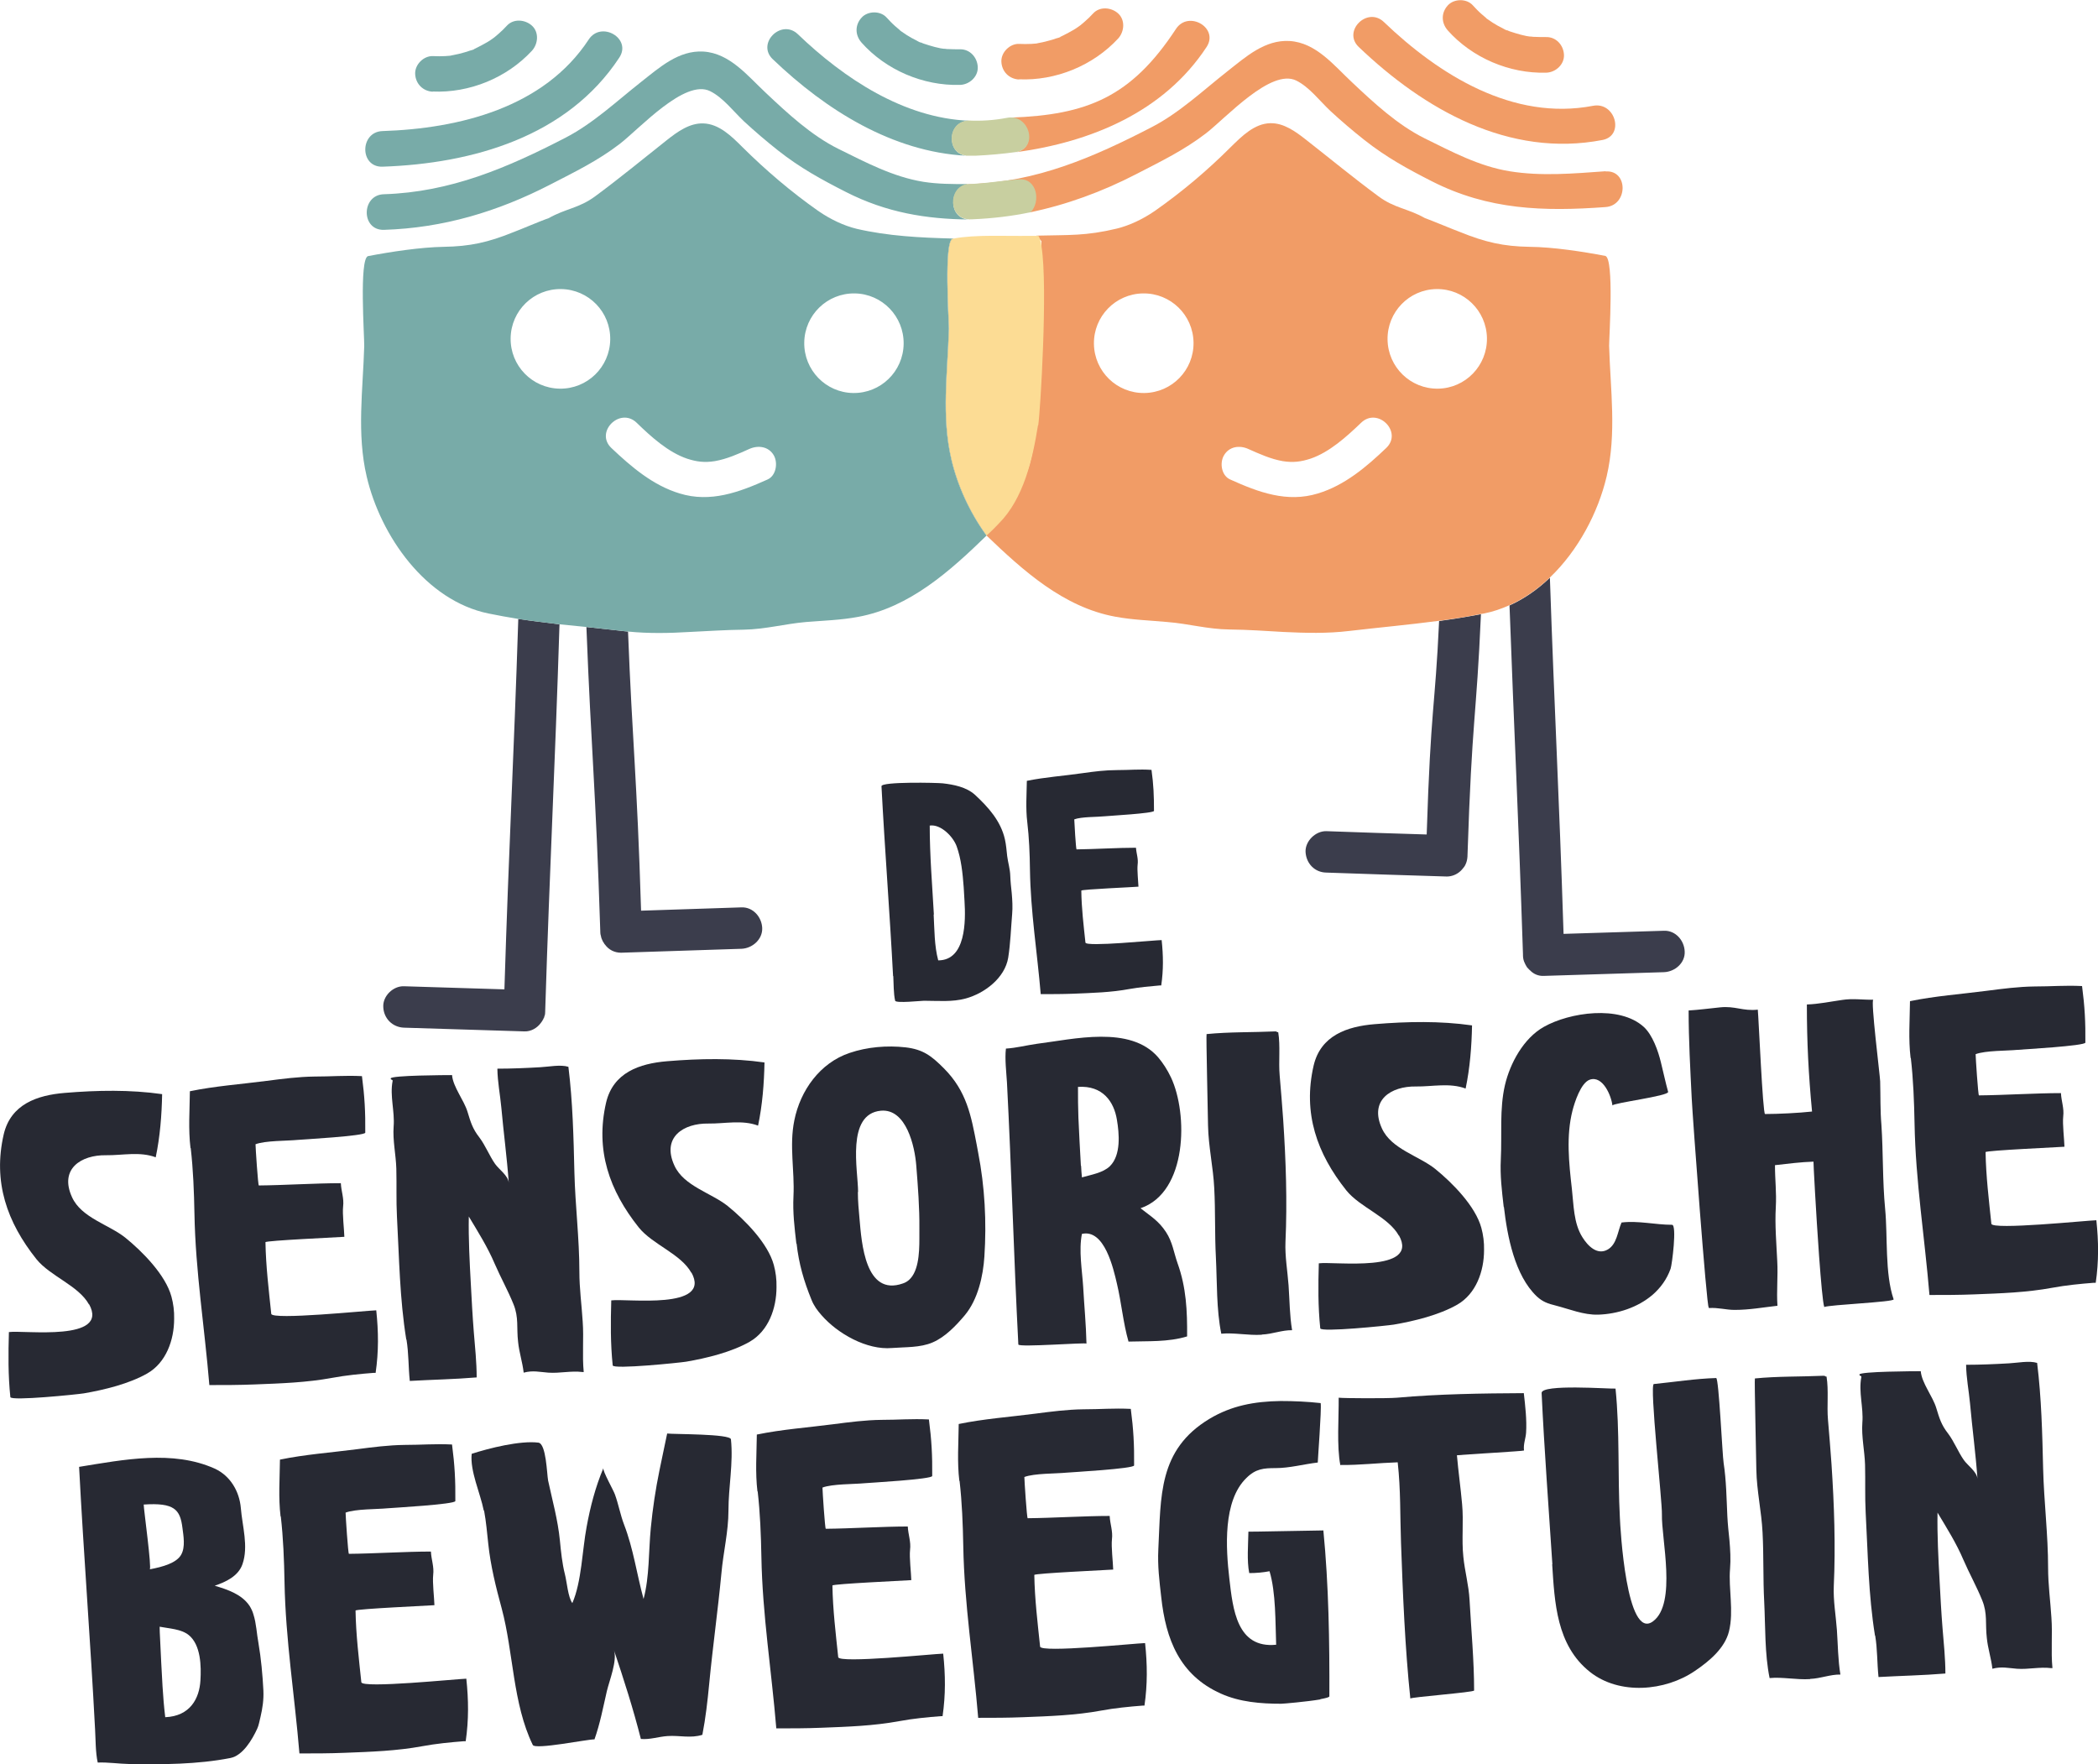 <?xml version="1.0" encoding="UTF-8"?> <svg xmlns="http://www.w3.org/2000/svg" id="Laag_2" viewBox="0 0 101.32 85.21"><defs><style> .cls-1 { fill: none; } .cls-2 { fill: #fcdc94; } .cls-3 { fill: #78aba8; } .cls-4 { fill: #f19c66; } .cls-5 { fill: #3b3d4c; } .cls-6 { fill: #c8cfa0; } .cls-7 { fill: #272933; } </style></defs><g id="Laag_1-2" data-name="Laag_1"><g><g><g><g><path class="cls-7" d="M43.13,47.14c-.16-3.06-.4-6.11-.56-9.17-.01-.23,2.71-.17,2.96-.14.53.06,1.14.18,1.55.55.65.6,1.25,1.27,1.45,2.15.06.27.08.53.11.81.04.32.14.62.15.96.01.28.04.56.07.83.03.34.05.68.02,1.02-.06.71-.08,1.4-.19,2.1-.16.98-1.14,1.72-2.05,1.97-.66.18-1.35.11-2.02.11-.14,0-1.34.13-1.39,0-.08-.35-.07-.82-.09-1.19ZM45.09,44.17c.04.73.03,1.5.22,2.21,1.34,0,1.33-1.91,1.27-2.86-.01-.22-.03-.45-.04-.68-.05-.67-.12-1.36-.34-1.97-.17-.47-.77-1.08-1.3-1,0,1.43.12,2.87.2,4.29Z"></path><path class="cls-7" d="M49.61,39.7c-.08-.67-.03-1.32-.02-1.99.88-.18,1.79-.24,2.68-.37.56-.08,1.12-.15,1.68-.15.61,0,1.05-.05,1.66-.01.1.72.12,1.25.12,1.98,0,.12-2.21.24-2.37.26-.37.04-1.14.02-1.48.15,0,.11.08,1.45.11,1.45.87-.01,2.01-.08,2.87-.08.02.29.12.53.08.82-.03.26.03.8.04,1.06-.16.02-2.76.13-2.76.19.01.85.11,1.67.2,2.51.02.22,3.36-.12,3.68-.12.08.75.09,1.44-.02,2.19-.02,0-.04,0-.07,0-.47.04-.99.09-1.45.17-.91.17-1.8.19-2.73.23-.53.02-1.05.02-1.57.02-.17-2.02-.49-3.98-.52-6.01-.01-.77-.04-1.54-.13-2.3Z"></path></g><g><path class="cls-7" d="M4.3,63c-.51-.92-1.87-1.36-2.54-2.19-1.42-1.78-2.11-3.73-1.58-6.03.34-1.45,1.61-1.89,2.95-2,1.57-.13,3.16-.16,4.7.06-.02,1.02-.1,2.05-.31,3.05-.77-.29-1.61-.09-2.4-.1-1.2-.02-2.27.66-1.64,2.03.45.99,1.78,1.32,2.57,1.95.84.68,1.95,1.81,2.23,2.85.09.33.14.7.13,1.07,0,1.03-.39,2.12-1.3,2.64-.88.5-2.07.79-3.06.96-.3.05-3.53.38-3.55.18-.11-1.06-.1-2.08-.07-3.14.74-.1,4.88.48,3.87-1.35Z"></path><path class="cls-7" d="M9.2,55.45c-.11-.93-.04-1.81-.03-2.75,1.21-.25,2.47-.34,3.7-.5.77-.1,1.54-.2,2.32-.21.83,0,1.45-.06,2.29-.02.13.99.17,1.73.16,2.73,0,.16-3.05.33-3.27.35-.51.05-1.56.03-2.03.21,0,.15.12,1.99.16,1.99,1.19-.01,2.77-.11,3.96-.11.02.4.16.73.11,1.13-.04.36.05,1.1.06,1.46-.22.02-3.81.18-3.81.26.02,1.17.16,2.31.28,3.46.03.31,4.63-.16,5.07-.17.11,1.03.12,1.99-.03,3.02-.03,0-.06,0-.09,0-.65.05-1.36.12-2,.24-1.25.23-2.48.27-3.77.32-.73.03-1.44.03-2.17.03-.23-2.78-.67-5.49-.72-8.28-.02-1.06-.06-2.12-.18-3.17Z"></path><path class="cls-7" d="M19.62,64.69c-.32-1.99-.34-3.92-.45-5.94-.04-.77-.01-1.54-.03-2.31-.02-.68-.18-1.36-.13-2.04.06-.72-.19-1.48-.05-2.19.02-.09-.1-.04-.09-.13,0-.15,2.69-.16,2.96-.16.05.58.58,1.21.75,1.78.15.49.24.81.57,1.23.3.4.48.88.76,1.28.19.27.63.56.66.91-.09-1.24-.25-2.42-.36-3.64-.06-.64-.18-1.22-.19-1.87.68,0,1.38-.03,2.07-.07.4-.02.98-.14,1.36-.02.21,1.7.25,3.41.29,5.11.04,1.59.24,3.19.24,4.78,0,.82.11,1.6.16,2.41.06.81-.03,1.62.05,2.44-.02,0-.04,0-.06,0-.56-.07-1.1.07-1.65.03-.42-.03-.74-.12-1.19,0-.06-.52-.22-.98-.27-1.49-.08-.68.04-1.17-.22-1.81-.27-.67-.62-1.29-.91-1.96-.34-.8-.8-1.53-1.25-2.28-.02,1.08.04,2.21.1,3.3.04.75.08,1.51.14,2.26.06.72.14,1.49.14,2.21-1.07.09-2.18.11-3.23.17-.07-.66-.05-1.34-.16-2Z"></path><path class="cls-7" d="M33.39,61.47c-.51-.92-1.87-1.36-2.54-2.19-1.42-1.78-2.11-3.73-1.58-6.03.34-1.45,1.61-1.89,2.95-2,1.57-.13,3.16-.16,4.7.06-.02,1.02-.1,2.05-.31,3.05-.77-.29-1.61-.09-2.4-.1-1.2-.02-2.27.66-1.64,2.03.45.99,1.78,1.32,2.57,1.95.84.68,1.95,1.81,2.23,2.85.09.33.14.7.13,1.07,0,1.03-.39,2.12-1.3,2.64-.88.5-2.07.79-3.06.96-.3.05-3.53.38-3.55.18-.11-1.06-.1-2.08-.07-3.14.74-.1,4.88.48,3.87-1.35Z"></path><path class="cls-7" d="M38.46,60.07c-.09-.79-.18-1.5-.14-2.31.06-1.23-.21-2.42.04-3.65.29-1.45,1.24-2.78,2.67-3.26.85-.29,1.81-.37,2.7-.27.86.1,1.26.42,1.85,1.01,1.11,1.11,1.32,2.3,1.59,3.7.02.12.05.25.07.38.32,1.64.41,3.34.3,5.01-.06.94-.31,2.07-.94,2.83-.42.5-.95,1.06-1.56,1.32-.6.26-1.32.22-1.96.27-1.22.11-2.64-.7-3.41-1.59-.2-.23-.36-.44-.48-.74-.37-.91-.61-1.73-.72-2.72ZM41.43,57.57c0,.45.04.85.08,1.3.1,1.14.27,3.76,2.1,3.11.24-.08.4-.25.52-.47.33-.62.26-1.64.27-2.18.01-1.01-.07-2.03-.15-3.04-.07-.92-.48-2.76-1.71-2.65-1.69.16-1.1,2.9-1.1,3.92Z"></path><path class="cls-7" d="M49.18,64.94c-.22-4.22-.33-8.44-.55-12.66-.03-.5-.11-1.15-.05-1.64.5-.03.99-.16,1.49-.23,1.77-.22,4.51-.91,5.86.65.23.27.45.61.62.97.83,1.76.8,5.55-1.47,6.32.48.38.87.6,1.23,1.15.32.49.37.97.56,1.51.42,1.17.47,2.3.46,3.53-.92.28-1.88.22-2.83.25-.26-.91-.34-1.87-.56-2.8-.17-.73-.6-2.65-1.69-2.4-.16.8.01,1.75.06,2.55.05.91.14,1.83.16,2.75,0-.07-3.28.19-3.29.04ZM52.21,56.3c.01.19.02.37.04.56.45-.13,1.02-.22,1.35-.54.55-.54.45-1.59.34-2.24-.14-.87-.68-1.67-1.88-1.59,0,.5,0,.98.02,1.48.04.77.07,1.56.12,2.33Z"></path><path class="cls-7" d="M60.93,64.46c-.65.04-1.33-.11-1.95-.05-.24-1.18-.2-2.49-.26-3.68-.06-1.13-.02-2.23-.08-3.35-.05-1.02-.28-2-.3-3.03,0-.34-.1-4.41-.07-4.41,1.1-.11,2.22-.08,3.32-.13.1,0,.04.04.14.04.11.67.01,1.41.07,2.09.06.71.12,1.42.17,2.14.13,1.96.2,3.94.11,5.89-.03.7.1,1.42.15,2.11.05.71.05,1.45.17,2.16-.49-.01-.95.19-1.46.21Z"></path><path class="cls-7" d="M67.56,59.68c-.51-.92-1.87-1.36-2.54-2.19-1.42-1.78-2.11-3.73-1.58-6.03.34-1.45,1.61-1.89,2.95-2,1.57-.13,3.16-.16,4.7.06-.02,1.02-.1,2.05-.31,3.05-.77-.29-1.61-.09-2.4-.1-1.2-.02-2.27.66-1.64,2.03.45.99,1.78,1.32,2.57,1.95.84.68,1.95,1.81,2.23,2.85.09.33.14.7.13,1.07,0,1.03-.39,2.12-1.3,2.64-.88.5-2.07.79-3.06.96-.3.05-3.53.38-3.55.18-.11-1.06-.1-2.08-.07-3.14.74-.1,4.88.48,3.87-1.35Z"></path><path class="cls-7" d="M72.62,58.29c-.09-.79-.18-1.5-.14-2.31.06-1.18-.07-2.42.2-3.58.25-1.06.9-2.26,1.88-2.81,1.24-.7,3.65-1.06,4.82,0,.43.39.7,1.17.83,1.71.12.48.22.96.35,1.43.05.2-2.7.54-2.69.66-.05-.46-.46-1.46-1.09-1.25-.44.15-.74,1.11-.84,1.5-.31,1.22-.17,2.53-.03,3.76.09.78.08,1.67.51,2.35.26.42.72.89,1.23.59.44-.26.47-.87.66-1.3.8-.1,1.64.11,2.44.11.24.01,0,1.92-.07,2.12-.18.51-.49.93-.87,1.26-.71.61-1.69.93-2.63.96-.7.02-1.39-.27-2.05-.44-.37-.09-.63-.18-.91-.44-1.07-1.01-1.43-2.92-1.59-4.32Z"></path><path class="cls-7" d="M82.52,63.14c-.1,0-.78-9.24-.82-10.08-.07-1.43-.15-2.83-.15-4.26.5-.03,1.01-.1,1.51-.15.74-.08,1.1.19,1.83.11.04.36.24,5.04.35,5.04.63,0,1.64-.05,2.27-.12-.17-1.8-.25-3.34-.25-5.17.58-.02,1.14-.14,1.71-.22.52-.08.98,0,1.5-.01-.14,0,.32,3.64.33,3.94.02.7,0,1.4.06,2.1.09,1.34.05,2.71.18,4.06.13,1.35-.02,3.11.41,4.37.04.13-3.09.26-3.35.37-.07-.21-.16-1.24-.25-2.46-.15-2.09-.28-4.56-.27-4.56-.62.02-1.24.1-1.86.17,0,.74.08,1.3.04,2.03-.05.85.03,1.76.07,2.61.04.72-.04,1.46.01,2.15-.71.08-1.35.2-2.07.2-.42,0-.79-.12-1.24-.09Z"></path><path class="cls-7" d="M92.27,51.1c-.11-.93-.04-1.81-.03-2.75,1.21-.25,2.47-.34,3.7-.5.77-.1,1.54-.2,2.32-.21.83,0,1.45-.06,2.29-.02.13.99.17,1.73.16,2.73,0,.16-3.05.33-3.27.35-.51.05-1.56.03-2.03.21,0,.15.12,1.99.16,1.99,1.19-.01,2.77-.11,3.96-.11.02.4.16.73.11,1.13-.04.36.05,1.1.06,1.46-.22.02-3.81.18-3.81.26.02,1.17.16,2.31.28,3.46.03.31,4.63-.16,5.07-.17.11,1.03.12,1.99-.03,3.02-.03,0-.06,0-.09,0-.65.05-1.36.12-2,.24-1.25.23-2.48.27-3.77.32-.73.03-1.44.03-2.17.03-.23-2.78-.67-5.49-.72-8.28-.02-1.06-.06-2.12-.18-3.17Z"></path></g></g><g><path class="cls-7" d="M4.59,83.49c-.22-4.22-.55-8.42-.77-12.65,2.16-.35,4.52-.82,6.54.08.77.35,1.2,1.11,1.27,1.9.07.88.38,1.86.08,2.72-.2.58-.81.86-1.34,1.04.63.19,1.3.41,1.68.97.08.13.15.27.19.42.14.43.16.95.24,1.37.13.76.2,1.53.24,2.3.02.45-.04.85-.14,1.28-.05.19-.08.4-.16.57-.24.52-.69,1.29-1.29,1.41-1.58.31-3.3.32-4.9.29-.5-.01-1.01-.09-1.51-.07-.11-.48-.1-1.13-.13-1.64ZM7.22,75.79c.65-.12,1.31-.31,1.53-.71.21-.37.11-.91.06-1.3-.11-.88-.39-1.22-1.87-1.12,0,.22.4,3.11.29,3.13ZM9.11,78.96c-.36-.29-.93-.31-1.4-.4,0,.18.01.37.02.56.03.78.08,1.56.12,2.33.03.5.07.98.13,1.48,1.2-.05,1.65-.9,1.7-1.78.04-.66.03-1.72-.58-2.2Z"></path><path class="cls-7" d="M13.55,73.24c-.11-.93-.04-1.81-.03-2.75,1.21-.25,2.47-.34,3.7-.5.77-.1,1.54-.2,2.32-.21.83,0,1.45-.06,2.29-.02.13.99.17,1.73.16,2.73,0,.16-3.05.33-3.27.35-.51.05-1.56.03-2.03.21,0,.15.12,1.99.16,1.99,1.19-.01,2.77-.11,3.96-.11.02.4.16.73.11,1.13-.04.36.05,1.1.06,1.46-.22.02-3.81.18-3.81.26.02,1.17.16,2.31.28,3.46.03.31,4.63-.16,5.07-.17.11,1.03.12,1.99-.03,3.02-.03,0-.06,0-.09,0-.65.05-1.36.12-2,.24-1.25.23-2.48.27-3.77.32-.73.03-1.44.03-2.17.03-.23-2.78-.67-5.49-.72-8.28-.02-1.06-.06-2.12-.18-3.17Z"></path><path class="cls-7" d="M23.36,72.94c-.16-.82-.67-1.9-.58-2.73.83-.27,2.34-.65,3.22-.54.38.05.41,1.51.47,1.83.21.98.47,1.89.57,2.9.05.52.11,1.11.24,1.62.1.39.15,1.11.36,1.4.45-1.03.48-2.57.69-3.68.18-.98.42-1.91.81-2.84-.05.13.5,1.09.56,1.28.17.47.26.98.44,1.45.45,1.17.61,2.38.94,3.59.29-1.08.24-2.31.35-3.43.09-.93.23-1.87.42-2.79.12-.6.25-1.18.37-1.77.32.04,3.05.01,3.08.28.12,1.15-.12,2.29-.12,3.44,0,1.02-.25,2.01-.34,3.03-.17,1.79-.42,3.56-.59,5.34-.08.83-.17,1.64-.33,2.46-.56.18-1.11.02-1.68.06-.44.03-.85.18-1.29.14-.37-1.46-.82-2.86-1.3-4.29.17.5-.22,1.47-.34,1.97-.18.78-.33,1.58-.6,2.34-.32-.01-2.86.51-2.98.27-.97-2-.93-4.46-1.5-6.59-.28-1.03-.54-2.07-.65-3.13-.06-.54-.1-1.05-.2-1.59Z"></path><path class="cls-7" d="M36.58,72.03c-.11-.93-.04-1.81-.03-2.75,1.21-.25,2.47-.34,3.7-.5.77-.1,1.54-.2,2.32-.21.83,0,1.45-.06,2.29-.02.13.99.17,1.73.16,2.73,0,.16-3.05.33-3.27.35-.51.05-1.56.03-2.03.21,0,.15.12,1.99.16,1.99,1.19-.01,2.77-.11,3.96-.11.02.4.16.73.11,1.13-.04.36.05,1.1.06,1.46-.22.02-3.81.18-3.81.26.02,1.17.16,2.31.28,3.46.03.31,4.63-.16,5.07-.17.11,1.03.12,1.99-.03,3.02-.03,0-.06,0-.09,0-.65.05-1.36.12-2,.24-1.25.23-2.48.27-3.77.32-.73.03-1.44.03-2.17.03-.23-2.78-.67-5.49-.72-8.28-.02-1.06-.06-2.12-.18-3.17Z"></path><path class="cls-7" d="M46.33,71.52c-.11-.93-.04-1.81-.03-2.75,1.21-.25,2.47-.34,3.7-.5.77-.1,1.54-.2,2.32-.21.83,0,1.45-.06,2.29-.02.13.99.17,1.73.16,2.73,0,.16-3.05.33-3.27.35-.51.05-1.56.03-2.03.21,0,.15.12,1.99.16,1.99,1.19-.01,2.77-.11,3.96-.11.02.4.16.73.11,1.13-.04.36.05,1.1.06,1.46-.22.02-3.81.18-3.81.26.02,1.17.16,2.31.28,3.46.03.31,4.63-.16,5.07-.17.11,1.03.12,1.99-.03,3.02-.03,0-.06,0-.09,0-.65.05-1.36.12-2,.24-1.25.23-2.48.27-3.77.32-.73.03-1.44.03-2.17.03-.23-2.78-.67-5.49-.72-8.28-.02-1.06-.06-2.12-.18-3.17Z"></path><path class="cls-7" d="M63.77,82.07c-.65.11-1.79.21-1.9.21-.98,0-2-.08-2.91-.49-1.99-.89-2.66-2.62-2.88-4.66-.09-.79-.18-1.5-.14-2.31.13-2.55-.02-4.8,2.47-6.3,1.07-.64,2.17-.84,3.43-.86.66,0,1.3.03,1.94.1.05.28-.15,2.87-.14,2.87-.68.08-1.36.27-2.04.27-.57,0-.96.03-1.41.48-1.14,1.11-.99,3.39-.82,4.86.17,1.47.36,3.38,2.26,3.19-.04-1.07-.01-2.52-.32-3.55-.31.06-.64.09-.98.09-.12-.6-.05-1.37-.04-2,0,.01,3.33-.06,3.62-.06.26,2.64.3,5.4.29,8.01,0,.05-.18.09-.44.14Z"></path><path class="cls-7" d="M64.73,70.76c-.18-.93-.07-2.29-.08-3.26.24.03,2.37.04,2.82,0,1.99-.18,4.12-.21,6.12-.22.07.61.15,1.3.11,1.91-.02.29-.14.55-.1.86,0,.03-3.02.2-3.24.23.07.8.18,1.57.25,2.36.08.85-.03,1.7.06,2.54.07.71.26,1.36.3,2.09.08,1.46.22,2.91.22,4.37,0,.09-3.09.32-3.08.39-.26-2.49-.36-5.01-.45-7.51-.05-1.38-.01-2.53-.16-3.9-.92.03-1.84.14-2.76.13Z"></path><path class="cls-7" d="M74.97,75.55c-.18-2.76-.39-5.52-.52-8.28,0-.44,3.27-.19,3.57-.21.21,2.07.1,4.16.21,6.24.02.46.31,5.96,1.6,5,1.16-.86.4-3.99.43-5.17.02-.6-.61-6.27-.39-6.29,1-.1,2-.26,3.01-.29.13,0,.3,3.74.36,4.1.13.84.14,1.73.18,2.57.02.39.06.77.1,1.15.04.47.07.93.03,1.4-.08.96.19,2.03-.05,3.01-.2.82-.96,1.45-1.64,1.91-1.44.99-3.66,1.18-5.08.05-1.62-1.29-1.7-3.36-1.82-5.2Z"></path><path class="cls-7" d="M87.41,81.09c-.65.04-1.33-.11-1.95-.05-.24-1.18-.2-2.49-.26-3.68-.06-1.13-.02-2.23-.08-3.35-.05-1.02-.28-2-.3-3.03,0-.34-.1-4.41-.07-4.41,1.1-.11,2.22-.08,3.32-.13.1,0,.04.04.14.04.11.67.01,1.41.07,2.09.06.71.12,1.42.17,2.14.13,1.96.2,3.94.11,5.89-.03.7.1,1.42.15,2.11.05.71.05,1.45.17,2.16-.49-.01-.95.19-1.46.21Z"></path><path class="cls-7" d="M90.55,78.99c-.32-1.99-.34-3.92-.45-5.94-.04-.77-.01-1.54-.03-2.31-.02-.68-.18-1.36-.13-2.04.06-.72-.19-1.48-.05-2.19.02-.09-.1-.04-.09-.13,0-.15,2.69-.16,2.96-.16.05.58.58,1.21.75,1.78.15.49.24.81.57,1.23.3.4.48.88.76,1.28.19.27.63.56.66.91-.09-1.24-.25-2.42-.36-3.64-.06-.64-.18-1.22-.19-1.87.68,0,1.38-.03,2.07-.07.4-.02.98-.14,1.36-.02.21,1.7.25,3.41.29,5.11.04,1.59.24,3.19.24,4.78,0,.82.11,1.6.16,2.41.06.81-.03,1.62.05,2.44-.02,0-.04,0-.06,0-.56-.07-1.1.07-1.65.03-.42-.03-.74-.12-1.19,0-.06-.52-.22-.98-.27-1.49-.08-.68.04-1.17-.22-1.81-.27-.67-.62-1.29-.91-1.96-.34-.8-.8-1.53-1.25-2.28-.02,1.08.04,2.21.1,3.3.04.75.08,1.51.14,2.26.06.72.14,1.49.14,2.21-1.07.09-2.18.11-3.23.17-.07-.66-.05-1.34-.16-2Z"></path></g></g><path class="cls-5" d="M70.28,41.19c0,.14-.04.28-.1.4.06-.12.09-.25.1-.4Z"></path><g><g><path class="cls-5" d="M27.02,30.15c-.22,7.03-.46,11.34-.69,18.66v.03c0,.15-.05.28-.1.39-.03.06-.07.12-.11.17-.18.25-.48.42-.79.41l-5.82-.18c-.56-.02-.98-.45-1-1-.03-.53.48-1.02,1-1,1.62.05,3.23.1,4.85.15.22-7.07.45-11.05.67-17.89.66.1,1.33.18,1.99.26Z"></path><path class="cls-5" d="M26.33,48.85c0,.14-.03.27-.1.39.05-.11.09-.24.1-.39Z"></path></g><path class="cls-5" d="M36.81,44.82c.02.55-.48.98-1,1-1.94.06-3.88.13-5.82.19-.32,0-.6-.15-.77-.39-.02-.02-.04-.04-.05-.07-.04-.05-.07-.11-.09-.16-.03-.06-.05-.12-.06-.19-.02-.06-.03-.12-.03-.19v-.03c-.22-6.96-.44-8.73-.67-14.7.6.07,1.2.13,1.81.2.07.01.14.01.2.02.21,5.41.43,6.94.63,13.48,1.62-.05,3.23-.11,4.85-.16.56-.02.98.47,1,1Z"></path><path class="cls-3" d="M18.47,8.05c4.35-.15,8.92-1.44,11.44-5.27.61-.93-.88-1.79-1.48-.87-2.16,3.29-6.25,4.3-9.96,4.42-1.1.04-1.11,1.75,0,1.72h0Z"></path><path class="cls-3" d="M20.89,4.42c1.78.08,3.59-.66,4.8-1.97.3-.33.35-.89,0-1.21-.33-.3-.89-.35-1.21,0-.13.14-.26.27-.4.39-.07.06-.13.11-.2.17-.1.08.16-.12,0,0-.04.03-.07.05-.11.08-.15.11-.31.2-.48.29-.08.04-.16.08-.23.12-.04.02-.08.04-.12.06-.02,0-.04.02-.06.03-.06.03-.04.02.05-.02-.04.04-.19.07-.25.09-.08.03-.17.06-.25.08-.18.05-.36.1-.54.13-.02,0-.16.03-.16.03,0,0,.18-.02.03,0-.09,0-.17.02-.26.02-.2.01-.39.01-.59,0-.45-.02-.88.41-.86.86.02.48.38.84.86.86h0Z"></path><path class="cls-3" d="M41.6,2.05c1.18,1.33,2.98,2.1,4.76,2.05.45-.01.88-.39.86-.86s-.38-.87-.86-.86c-.19,0-.37,0-.56-.01-.04,0-.09,0-.13-.01-.02,0-.17-.02-.05,0,.14.02-.07-.01-.08-.01-.04,0-.09-.02-.13-.02-.18-.04-.36-.08-.54-.14-.08-.03-.17-.05-.25-.08-.04-.01-.08-.03-.12-.05-.02,0-.04-.02-.06-.02-.06-.02-.04-.02.05.02-.06,0-.18-.08-.24-.11-.08-.04-.16-.08-.23-.12-.16-.09-.32-.19-.47-.3-.04-.03-.1-.06-.13-.1.04.05.1.08.02.01-.07-.06-.13-.11-.2-.17-.15-.13-.28-.27-.42-.42-.3-.34-.91-.33-1.21,0-.33.36-.32.85,0,1.21h0Z"></path><path class="cls-1" d="M69.37,13.96c-1.33.02-2.39,1.11-2.37,2.44s1.11,2.39,2.44,2.37c1.33-.02,2.39-1.11,2.37-2.44s-1.11-2.39-2.44-2.37Z"></path><path class="cls-1" d="M65.74,20.42c-.72.69-1.53,1.43-2.44,1.73-.46.15-.84.21-1.34.12-.58-.1-1.13-.34-1.67-.58-.42-.19-.92-.12-1.17.31-.21.37-.12.98.31,1.17,1.36.61,2.75,1.12,4.24.67,1.29-.39,2.34-1.29,3.3-2.21.8-.77-.42-1.98-1.21-1.21Z"></path><g><path class="cls-5" d="M80.35,44.95c-1.61.05-3.22.1-4.84.15-.22-6.86-.44-10.73-.66-17.2-.58.56-1.24,1.02-1.95,1.34.22,6.05.43,10.14.65,16.84v.05c0,.15.03.27.09.39.02.05.05.1.08.15.02.04.04.07.08.1.02.03.05.06.09.09.17.18.4.28.66.27,1.94-.06,3.88-.12,5.81-.18.53-.02,1.03-.45,1-1-.02-.53-.44-1.02-1-1Z"></path><path class="cls-5" d="M68.9,40.3c-1.62-.05-3.23-.1-4.85-.16-.52-.01-1.02.48-1,1,.03.56.44.99,1,1,1.94.07,3.88.13,5.82.19.25,0,.49-.1.67-.27.03-.03.07-.07.1-.11.05-.06.1-.12.13-.19.06-.12.09-.25.1-.4v-.03c.22-6.77.43-6.58.65-11.67-.67.13-1.35.24-2.02.33-.2,4.3-.4,4.06-.6,10.31Z"></path></g><path class="cls-4" d="M77.71,16.7c0-.43.25-4.2-.18-4.34-1.09-.21-2.53-.43-3.66-.44-1.26-.02-2.14-.22-3.37-.72-.28-.1-1.4-.57-1.69-.67-.83-.47-1.46-.47-2.24-1.05-1.18-.87-2.32-1.81-3.47-2.71-.52-.41-1.1-.84-1.76-.82-.76.02-1.36.62-1.9,1.15-1.13,1.13-2.35,2.16-3.66,3.08-.02.01-.04.03-.06.04-.53.36-1.17.67-1.79.82-1.51.36-2.27.3-3.88.34l.24.26.06,4.5c-.06,2.22-.28,5.57-.77,6.69-.52,1.18-.83,2.03-1.95,3.02,1.78,1.71,3.73,3.47,6.22,3.93.85.16,1.68.18,2.53.26,1.02.08,1.95.35,3,.36.88.01,1.75.07,2.61.12,1.06.05,2.11.08,3.18-.05,1.46-.17,2.89-.3,4.33-.49.67-.09,1.34-.19,2.02-.33.06-.01.12-.01.18-.03.41-.08.81-.22,1.19-.39.72-.32,1.37-.78,1.96-1.34,1.37-1.31,2.33-3.14,2.74-4.88.49-2.08.18-4.2.12-6.31ZM55.27,18.98c-1.33.02-2.42-1.04-2.44-2.37-.02-1.33,1.04-2.42,2.37-2.44,1.33-.02,2.42,1.04,2.44,2.37.02,1.33-1.04,2.42-2.37,2.44ZM66.95,21.63c-.95.91-2.01,1.81-3.3,2.2-1.49.46-2.88-.06-4.23-.67-.43-.18-.53-.8-.31-1.17.25-.43.75-.5,1.17-.31.54.24,1.09.49,1.67.59.5.08.88.03,1.34-.12.91-.31,1.73-1.05,2.45-1.74.8-.76,2.01.45,1.21,1.22ZM69.45,18.77c-1.33.02-2.42-1.04-2.44-2.37-.02-1.33,1.04-2.42,2.36-2.44,1.33-.02,2.42,1.04,2.44,2.37.02,1.33-1.04,2.42-2.36,2.44Z"></path><path class="cls-3" d="M47.65,25.83c-.8-1.11-1.17-2.08-1.47-3.33-.49-2.08-.34-4.28-.28-6.38l.18-4.34-.04-.26s-.03.01-.04.01c-.43.14-.17,3.91-.18,4.34-.06,2.11-.37,4.23.12,6.31.29,1.25.87,2.54,1.69,3.67,0,.01.01.01.01.02h0s.01-.02.02-.03h-.02Z"></path><path class="cls-3" d="M47.63,25.85c-.82-1.13-1.4-2.42-1.69-3.67-.49-2.08-.18-4.2-.12-6.31,0-.43-.25-4.2.18-4.34.01,0,.03,0,.04-.01-1.61-.04-3.16-.12-4.67-.47-.62-.15-1.26-.46-1.79-.82-.02-.02-.04-.03-.06-.04-1.31-.92-2.53-1.96-3.66-3.08-.54-.54-1.14-1.13-1.9-1.15-.66-.02-1.24.4-1.76.81-1.15.91-2.29,1.85-3.47,2.72-.78.57-1.41.58-2.24,1.05-.29.09-1.41.57-1.69.67-1.23.5-2.11.69-3.37.71-1.13.02-2.57.24-3.66.45-.43.14-.17,3.91-.18,4.34-.06,2.1-.37,4.23.12,6.31.67,2.86,2.85,5.99,5.89,6.61.48.1.95.18,1.43.26.66.1,1.33.18,1.99.26.43.04.86.09,1.3.13.6.07,1.2.13,1.81.2.07.01.14.01.2.02,1,.1,1.99.08,2.98.02.86-.04,1.73-.1,2.61-.11,1.05-.02,1.98-.28,3-.37.85-.07,1.68-.09,2.53-.25,2.48-.46,4.42-2.2,6.19-3.92,0-.01-.01-.01-.01-.02ZM24.66,16.33c.02-1.33,1.11-2.39,2.44-2.37,1.33.02,2.39,1.11,2.37,2.44-.02,1.33-1.11,2.39-2.44,2.37-1.33-.02-2.39-1.11-2.37-2.44ZM37.06,23.16c-1.36.61-2.75,1.13-4.24.67-1.29-.39-2.34-1.29-3.3-2.2-.8-.77.42-1.98,1.22-1.22.71.69,1.53,1.43,2.44,1.74.46.15.84.2,1.34.12.58-.1,1.14-.35,1.67-.59.43-.19.93-.12,1.18.31.21.37.11.99-.31,1.17ZM41.2,18.98c-1.32-.02-2.38-1.11-2.36-2.44.02-1.33,1.11-2.39,2.44-2.37,1.32.02,2.38,1.11,2.36,2.44-.02,1.33-1.11,2.39-2.44,2.37Z"></path><g><path class="cls-3" d="M46.7,8.89c-.71,0-1.41,0-2.11-.11-1.47-.24-2.78-.94-4.1-1.59-1.31-.65-2.46-1.72-3.51-2.71-.87-.81-1.73-1.91-3.01-1.99-1.2-.07-2.12.77-3,1.46-1.17.92-2.31,2-3.64,2.69-2.82,1.46-5.57,2.64-8.79,2.74-1.1.03-1.11,1.75,0,1.72,2.87-.09,5.5-.88,8.04-2.19,1.18-.61,2.28-1.14,3.35-1.96.97-.75,3.14-3.15,4.36-2.55.63.31,1.13.98,1.64,1.46.53.49,1.08.96,1.65,1.41,1.05.83,2.09,1.4,3.27,2,1.96,1,3.89,1.31,5.94,1.33-.98-.04-1-1.5-.09-1.69Z"></path><path class="cls-3" d="M46.65,7.52c-.95-.12-.91-1.65.14-1.69-3.14-.13-6.02-2.03-8.26-4.18-.8-.76-2.01.45-1.21,1.21,2.58,2.47,5.79,4.47,9.33,4.66Z"></path><path class="cls-4" d="M46.85,10.59s.07,0,.11,0c-.06,0-.12,0-.18,0,.02,0,.04.01.06.01Z"></path><path class="cls-4" d="M77.54,8.27c-1.53.11-3.11.25-4.64,0-1.47-.24-2.78-.94-4.1-1.59-1.31-.65-2.46-1.72-3.51-2.71-.87-.81-1.73-1.91-3.01-1.99-1.2-.07-2.12.77-3,1.46-1.17.92-2.31,2-3.64,2.69-2.82,1.46-5.57,2.66-8.79,2.76-.06,0-.1.01-.16.02.85,0,1.7-.07,2.53-.13.87-.06.99.99.49,1.48,1.77-.36,3.52-1,5.18-1.86,1.18-.61,2.28-1.14,3.35-1.96.97-.75,3.14-3.15,4.36-2.55.63.31,1.13.98,1.64,1.46.53.49,1.08.96,1.65,1.41,1.05.83,2.09,1.4,3.27,2,2.72,1.38,5.38,1.46,8.38,1.24,1.09-.08,1.1-1.8,0-1.72Z"></path><path class="cls-6" d="M49.21,8.66c-.84.06-1.68.22-2.53.23-.91.19-.87,1.66.11,1.7.06,0,.12,0,.18,0,.96-.04,1.89-.15,2.8-.34.5-.49.32-1.65-.55-1.59Z"></path><path class="cls-4" d="M49.3,5.86c.59.59.45,1.34-.22,1.49,3.59-.49,7.12-1.93,9.19-5.08.61-.93-.88-1.79-1.48-.87-2.16,3.29-4.29,4.15-7.99,4.28l.5.18Z"></path><path class="cls-6" d="M46.65,7.52c.15,0,.31,0,.46,0,.66-.03,1.32-.09,1.98-.18,1.08-.21.62-1.86-.46-1.65-.62.12-1.24.16-1.85.13-1.05.04-1.09,1.57-.14,1.69Z"></path></g><path class="cls-4" d="M49.2,3.83c1.78.08,3.59-.66,4.8-1.97.3-.33.35-.89,0-1.21-.33-.3-.89-.35-1.21,0-.13.14-.26.27-.4.39-.07.06-.13.11-.2.17-.1.08.16-.12,0,0-.04.03-.07.05-.11.08-.15.11-.31.2-.48.29-.08.04-.16.08-.23.12-.04.02-.08.04-.12.06-.02,0-.04.02-.06.03-.06.03-.04.02.05-.02-.04.04-.19.07-.25.09-.08.03-.17.06-.25.08-.18.05-.36.1-.54.13-.02,0-.16.03-.16.03,0,0,.18-.02.03,0-.09,0-.17.02-.26.02-.2.01-.39.01-.59,0-.45-.02-.88.41-.86.86.02.48.38.84.86.86h0Z"></path><path class="cls-4" d="M65.62,2.27c3.16,3.02,7.26,5.36,11.77,4.49,1.08-.21.62-1.86-.46-1.65-3.86.74-7.43-1.49-10.1-4.05-.8-.76-2.01.45-1.21,1.21h0Z"></path><path class="cls-4" d="M69.91,1.46c1.18,1.33,2.98,2.1,4.76,2.05.45-.01.88-.39.86-.86s-.38-.87-.86-.86c-.19,0-.37,0-.56-.01-.04,0-.09,0-.13-.01-.02,0-.17-.02-.05,0,.14.02-.07-.01-.08-.01-.04,0-.09-.02-.13-.02-.18-.04-.36-.08-.54-.14-.08-.03-.17-.05-.25-.08-.04-.01-.08-.03-.12-.05-.02,0-.04-.02-.06-.02-.06-.02-.04-.02.05.02-.06,0-.18-.08-.24-.11-.08-.04-.16-.08-.23-.12-.16-.09-.32-.19-.47-.3-.04-.03-.1-.06-.13-.1.04.05.1.08.02.01-.07-.06-.13-.11-.2-.17-.15-.13-.28-.27-.42-.42-.3-.34-.91-.33-1.21,0-.33.36-.32.85,0,1.21h0Z"></path><path class="cls-2" d="M50.13,20.53c-.26,1.63-.69,3.55-1.9,4.76-.18.19-.37.37-.56.55l-.02.02h0s0,.01,0,.01c0-.01-.01-.01-.01-.02-.82-1.13-1.4-2.42-1.69-3.67-.49-2.08-.18-4.2-.12-6.31,0-.43-.25-4.2.18-4.34.01,0,.03,0,.04-.01,1.08-.2,2.54-.11,3.67-.13.11,0,.22,0,.34,0h.09s.06.1.08.19c.03.08.05.18.07.31v.03c.31,1.93-.06,7.98-.16,8.62Z"></path></g></g></g></svg> 